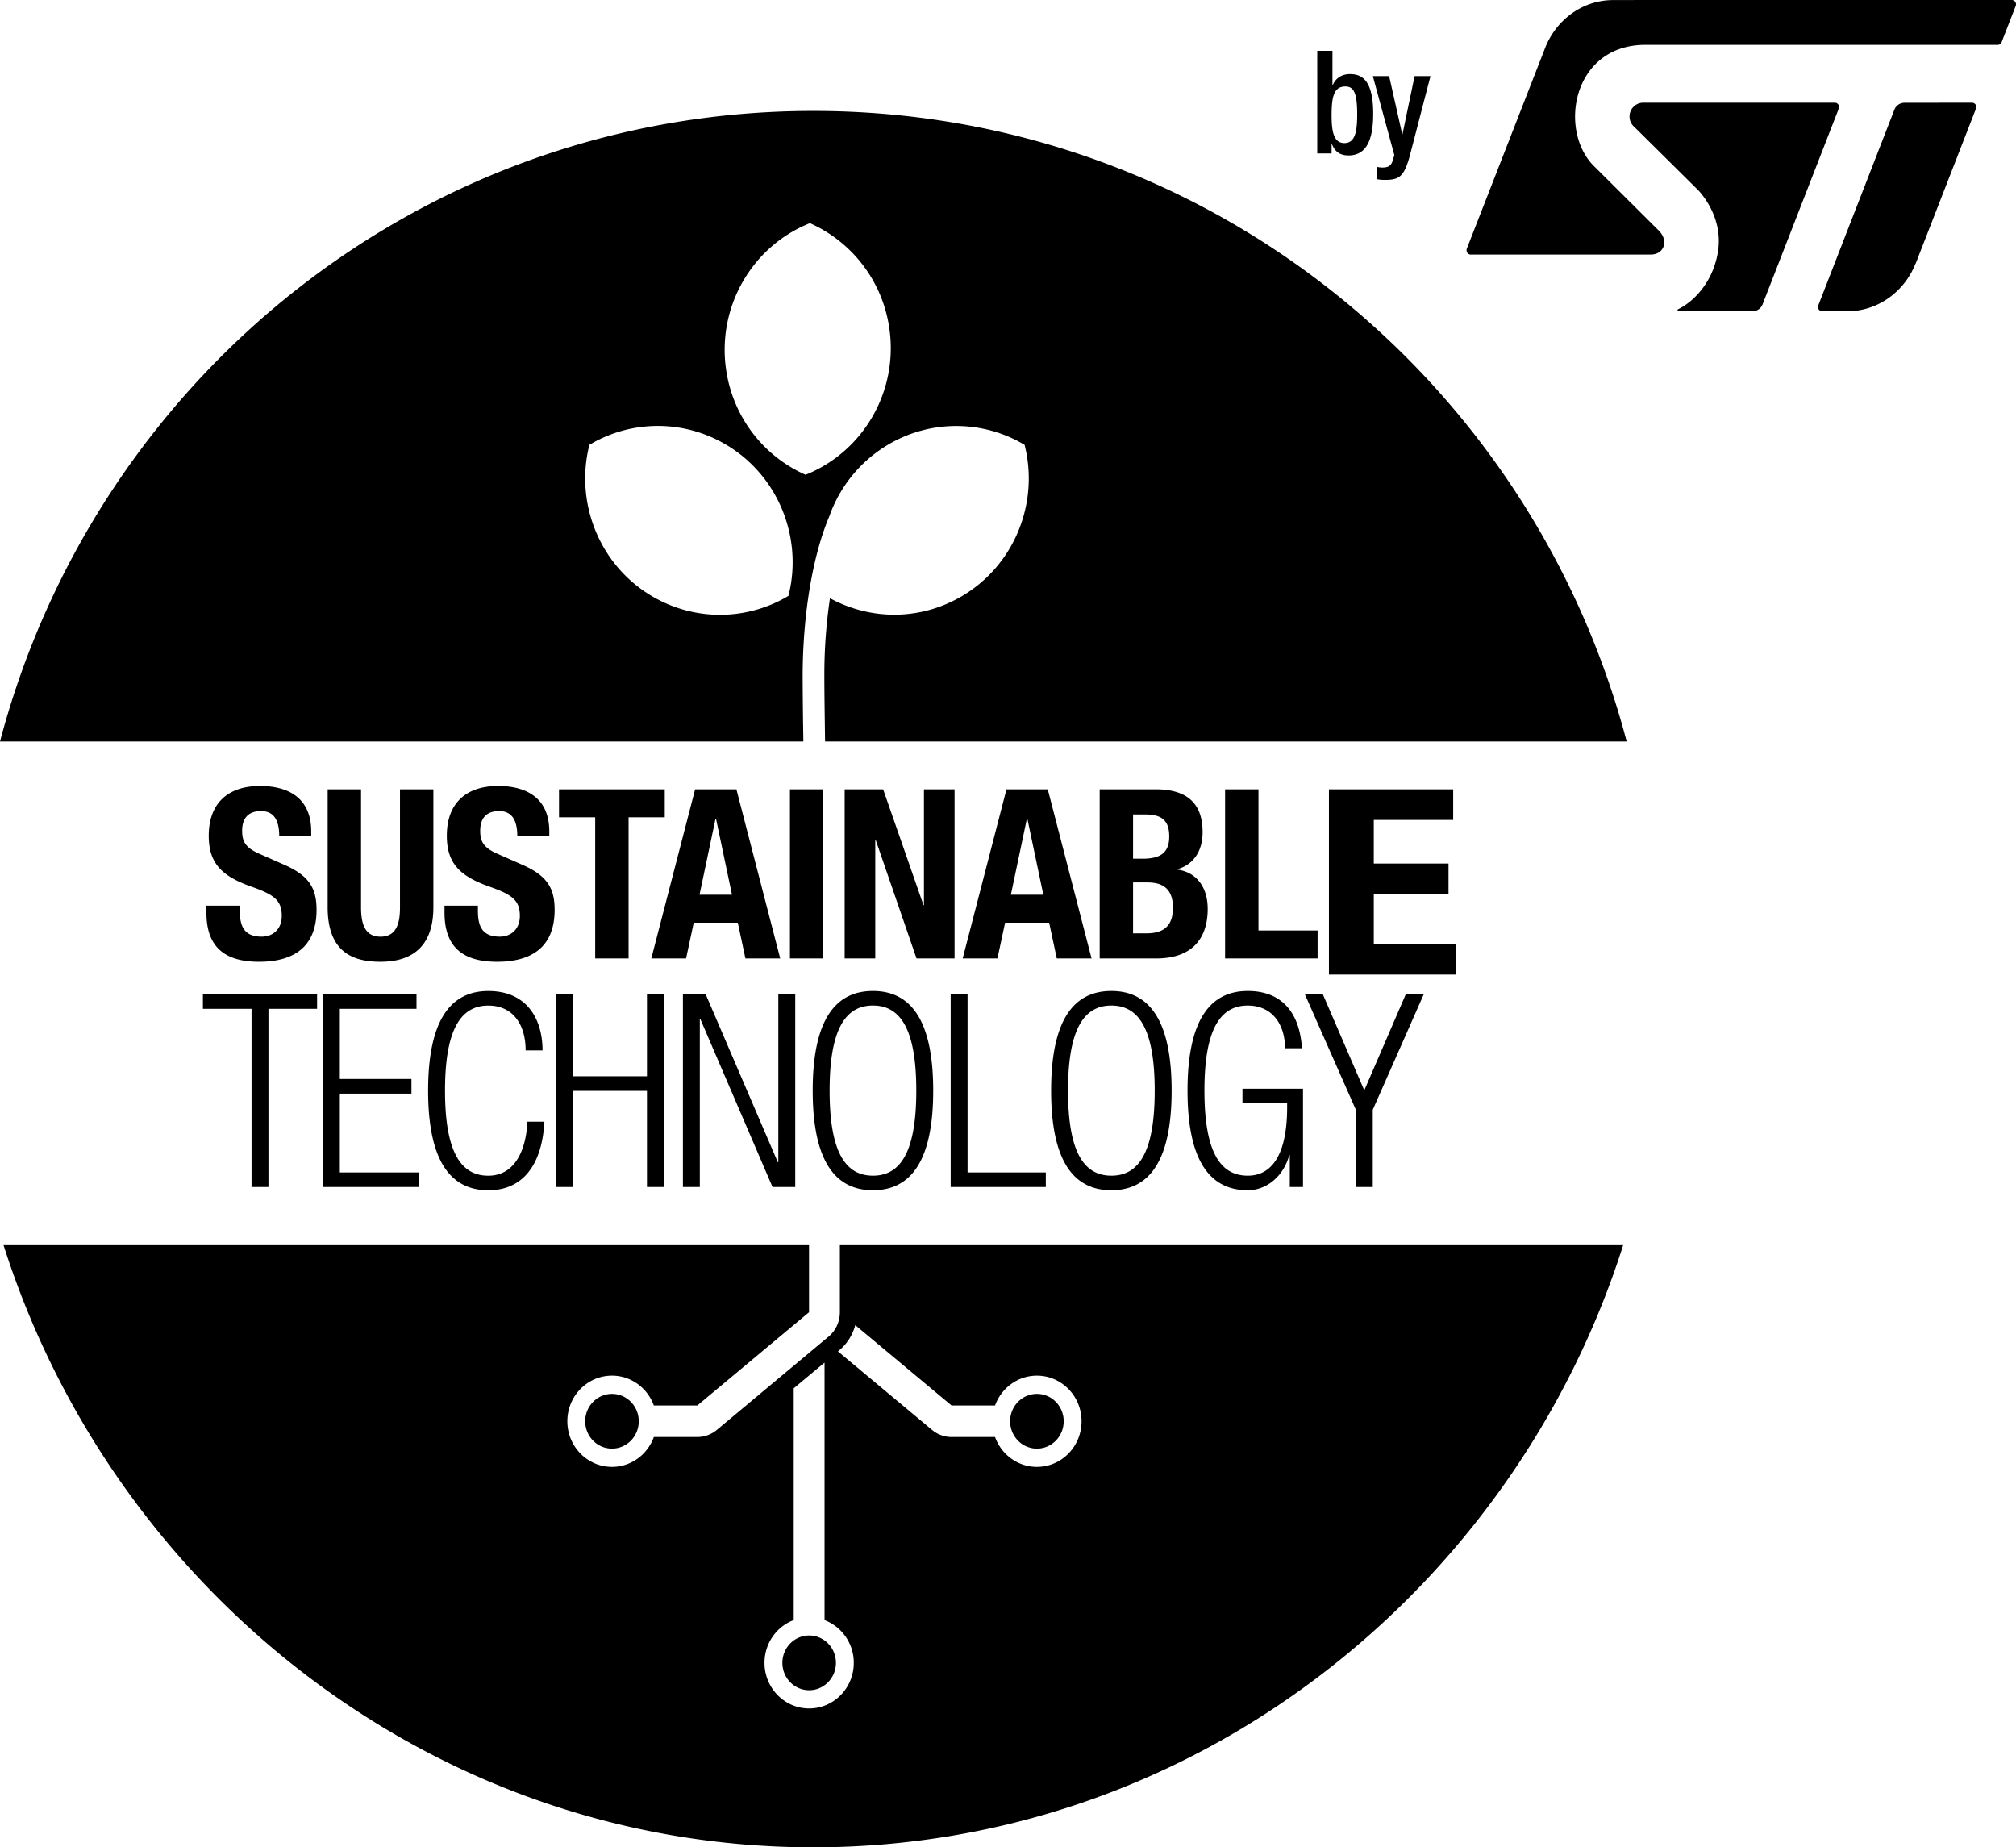 <svg xmlns="http://www.w3.org/2000/svg" width="149" height="136.509" viewBox="0 0 149 136.509"><g fill="cmyk(0, 0, 0, 0)"><path d="M148.693 0l-29.47.002.002.003c-2.236 0-4.157 1.422-4.993 3.45l-5.816 14.907a.322.322 0 00-.025.126c0 .179.139.323.309.323l13.306-.002c.944 0 1.357-.968.62-1.74l-4.889-4.867c-2.567-2.678-1.467-8.889 3.868-8.889h26.049a.311.311 0 00.292-.219l1.031-2.65a.335.335 0 00-.063-.347.312.312 0 00-.221-.097z"/><path d="M145.756 7.588l-5.003.006a.804.804 0 00-.747.527l-5.604 14.409a.321.321 0 00-.036.149c0 .179.138.323.307.323h1.868l-.002-.002c2.268 0 4.226-1.46 5.041-3.534l.007.005 4.454-11.44a.327.327 0 00.022-.12.32.32 0 00-.085-.226.324.324 0 00-.101-.071.35.35 0 00-.121-.026zm-9.833.323a.337.337 0 00-.021-.122.326.326 0 00-.167-.175.296.296 0 00-.121-.026H121.43a1.019 1.019 0 00-.626 1.803l4.685 4.64s1.897 1.86 1.49 4.521c-.359 2.342-1.861 3.778-2.948 4.296h-.003a.08.08 0 00-.032.031.079.079 0 00-.012.042c0 .044.034.081.076.081l5.466.002a.806.806 0 00.749-.527l5.625-14.45a.333.333 0 00.023-.116zm-36.561 2.661c.781 0 .946-.818.946-2.113 0-1.539-.228-2.071-.872-2.071-.863 0-1.019.786-1.019 2.156.001 1.221.176 2.028.945 2.028zm-2.005-6.817h1.123v2.538h.02c.208-.51.664-.818 1.268-.818.853 0 1.724.393 1.724 2.931 0 1.963-.519 3.079-1.828 3.079-.801 0-1.082-.478-1.227-.85h-.02v.701h-1.06V3.755zm5.312 1.869l.967 4.29h.02l.895-4.29h1.174l-1.538 5.925c-.438 1.562-.8 1.762-1.953 1.741-.146 0-.303-.023-.447-.043v-.912c.125.021.239.043.364.043.383 0 .634-.085.759-.446l.145-.468-1.59-5.84h1.204zM18.592 74.546h-3.595v-1.077h8.439v1.077h-3.595v13.17h-1.25v-13.17zm5.275-1.078h6.916v1.078h-5.666v5.188h5.293v1.078h-5.293v5.826h5.841v1.078h-7.091V73.468zm16.369 9.419c-.175 3.253-1.64 5.069-4.141 5.069-2.852 0-4.454-2.254-4.454-7.364 0-5.108 1.602-7.362 4.454-7.362 2.832 0 4.004 2.055 4.004 4.39h-1.25c0-1.937-.958-3.312-2.755-3.312-1.993 0-3.203 1.677-3.203 6.286 0 4.61 1.212 6.286 3.203 6.286 1.757 0 2.755-1.536 2.89-3.991h1.252v-.002zm7.58-2.275h-5.45v7.104h-1.25V73.468h1.25v6.067h5.45v-6.067h1.25v14.249h-1.25v-7.105zm2.658-7.144h1.68l5.333 12.413h.038V73.468h1.251v14.248h-1.68l-5.333-12.411h-.04v12.411h-1.249V73.468zm14.045 13.41c1.993 0 3.203-1.677 3.203-6.286 0-4.61-1.212-6.287-3.203-6.287-1.992 0-3.203 1.677-3.203 6.287-.001 4.61 1.211 6.286 3.203 6.286zm0-13.65c2.852 0 4.453 2.254 4.453 7.364 0 5.108-1.601 7.362-4.453 7.362-2.852 0-4.453-2.254-4.453-7.362 0-5.109 1.601-7.364 4.453-7.364zm5.744.24h1.249v13.17h5.783v1.078h-7.032V73.468zm11.877 13.41c1.993 0 3.203-1.677 3.203-6.286 0-4.61-1.212-6.287-3.203-6.287-1.993 0-3.203 1.677-3.203 6.287-.001 4.61 1.21 6.286 3.203 6.286zm0-13.65c2.852 0 4.453 2.254 4.453 7.364 0 5.108-1.601 7.362-4.453 7.362-2.852 0-4.453-2.254-4.453-7.362 0-5.109 1.601-7.364 4.453-7.364zm9.689 8.302v-1.078h4.474v7.262h-.976V85.36h-.039c-.43 1.576-1.68 2.594-3.066 2.594-2.852 0-4.454-2.256-4.454-7.364 0-5.108 1.602-7.362 4.454-7.362 2.656 0 3.848 1.775 4.004 4.231h-1.25c0-1.717-.918-3.153-2.755-3.153-1.993 0-3.203 1.676-3.203 6.286 0 4.61 1.212 6.286 3.203 6.286 1.874 0 2.91-1.715 2.91-5.049v-.299h-3.302zm8.381.478l-3.771-8.541h1.328l3.066 7.104 3.069-7.104h1.328l-3.77 8.541v5.708h-1.251v-5.708zM17.724 66.922v.367c0 1.174.325 1.925 1.628 1.925.754 0 1.473-.489 1.473-1.539 0-1.137-.564-1.559-2.192-2.136-2.194-.771-3.205-1.699-3.205-3.781 0-2.435 1.458-3.677 3.787-3.677 2.194 0 3.787.962 3.787 3.36v.351h-2.364c0-1.174-.394-1.856-1.338-1.856-1.114 0-1.404.717-1.404 1.453 0 .771.222 1.243 1.266 1.699l1.902.84c1.852.823 2.332 1.785 2.332 3.308 0 2.643-1.578 3.835-4.25 3.835-2.794 0-3.89-1.33-3.89-3.642v-.507h2.467zm8.961-8.595v8.718c0 1.243.292 2.171 1.44 2.171 1.146 0 1.438-.927 1.438-2.171v-8.718h2.467v8.718c0 3.186-1.9 4.026-3.906 4.026-2.007 0-3.907-.683-3.907-4.026v-8.718h2.468zm8.636 8.595v.367c0 1.174.325 1.925 1.628 1.925.754 0 1.473-.489 1.473-1.539 0-1.137-.564-1.559-2.192-2.136-2.194-.771-3.206-1.699-3.206-3.781 0-2.435 1.458-3.677 3.787-3.677 2.194 0 3.787.962 3.787 3.36v.351h-2.364c0-1.174-.394-1.856-1.338-1.856-1.114 0-1.404.717-1.404 1.453 0 .771.222 1.243 1.266 1.699l1.902.84c1.852.823 2.332 1.785 2.332 3.308 0 2.643-1.578 3.835-4.249 3.835-2.794 0-3.89-1.33-3.89-3.642v-.507h2.467zm13.811-8.595v2.066h-2.674v10.433h-2.467V60.393h-2.674v-2.066h7.815zm2.569 7.79H54.1l-1.181-5.619h-.035l-1.183 5.619zm-.325-7.79h3.051l3.238 12.499h-2.571l-.564-2.643h-3.256l-.567 2.643h-2.569l3.238-12.499zm7.008 0h2.467v12.499h-2.467V58.327zm6.888 0l2.982 8.56h.034v-8.56h2.263v12.499H67.74l-3.017-8.753h-.033v8.753h-2.262V58.327h2.844zm9.441 7.79h2.399l-1.181-5.619h-.035l-1.183 5.619zm-.325-7.79h3.051l3.238 12.499h-2.571l-.564-2.643h-3.256l-.567 2.643H71.15l3.238-12.499zm9.355 10.644h.961c1.181 0 1.987-.439 1.987-1.89 0-1.452-.806-1.873-1.885-1.873h-1.063v3.763zm0-5.515h.704c1.353 0 1.97-.472 1.97-1.645 0-1.19-.564-1.627-1.783-1.627h-.891v3.272zm-2.468-5.129h4.13c2.022 0 3.478.771 3.478 3.168 0 1.348-.634 2.38-1.85 2.731v.035c1.353.193 2.227 1.243 2.227 2.906 0 1.961-.941 3.659-3.82 3.659h-4.164V58.327zm9.27 12.5v-12.5h2.467V68.76h4.37v2.066h-6.837zm16.858-12.5v2.263h-5.868v3.221h5.523v2.263h-5.523v3.681h6.1v2.263H98.22V58.327h9.183zm-49.13-14.294a9.853 9.853 0 01-9.361.41c-4.36-2.11-6.507-7.012-5.351-11.572a9.856 9.856 0 019.363-.408c4.359 2.11 6.507 7.01 5.349 11.57zM59.86 16.49a10.048 10.048 0 015.814 7.428c.866 4.808-1.803 9.44-6.137 11.165a10.019 10.019 0 01-3.832-2.985 10.07 10.07 0 01-1.984-4.441c-.864-4.808 1.803-9.441 6.139-11.167zm-.485 38.175a336.04 336.04 0 01-.052-4.65c0-4.311.67-8.804 1.978-11.877a10.01 10.01 0 015.065-5.67 9.86 9.86 0 019.36.404c1.157 4.561-.991 9.456-5.351 11.566-2.984 1.446-6.327 1.243-9.033-.231a38.56 38.56 0 00-.415 5.75c0 1.233.027 2.931.052 4.681 0 .029 0 .155.002.155h59.245C113.12 27.853 88.899 8.197 60.113 8.197S7.108 27.853 0 54.793h59.376l-.001-.128zm-16.123 50.359c0 1.117.886 2.022 1.979 2.022s1.979-.905 1.979-2.022c0-1.117-.886-2.022-1.979-2.022-1.092.001-1.979.905-1.979 2.022zm33.385-2.022c-1.093 0-1.979.905-1.979 2.022 0 1.117.886 2.023 1.979 2.023s1.979-.906 1.979-2.023c.001-1.117-.885-2.022-1.979-2.022zm-16.833 17.852c-1.093 0-1.979.904-1.979 2.021s.886 2.023 1.979 2.023 1.979-.906 1.979-2.023-.886-2.021-1.979-2.021z"/><path d="M76.637 108.396c-1.421 0-2.63-.92-3.094-2.207h-3.212a2.245 2.245 0 01-1.443-.524l-6.954-5.803.102-.086a3.628 3.628 0 001.174-1.856l7.121 5.941h3.212c.464-1.286 1.672-2.206 3.094-2.206 1.822 0 3.299 1.51 3.299 3.37 0 1.861-1.476 3.371-3.299 3.371zm-16.834 17.85c-1.822 0-3.299-1.51-3.299-3.37 0-1.452.899-2.686 2.159-3.161V102.59l2.279-1.903v19.029a3.372 3.372 0 012.16 3.161c0 1.86-1.476 3.369-3.299 3.369zm2.271-34.289v5.012c0 .699-.307 1.362-.838 1.803l-8.256 6.892a2.248 2.248 0 01-1.441.524h-3.214c-.464 1.287-1.672 2.207-3.094 2.207-1.822 0-3.299-1.51-3.299-3.371 0-1.86 1.476-3.37 3.299-3.37 1.421 0 2.63.92 3.094 2.206h3.212l8.258-6.892v-5.012H.245c8.135 25.671 31.864 44.552 59.869 44.552 28.007 0 51.735-18.882 59.87-44.552h-57.91z"/></g></svg>
